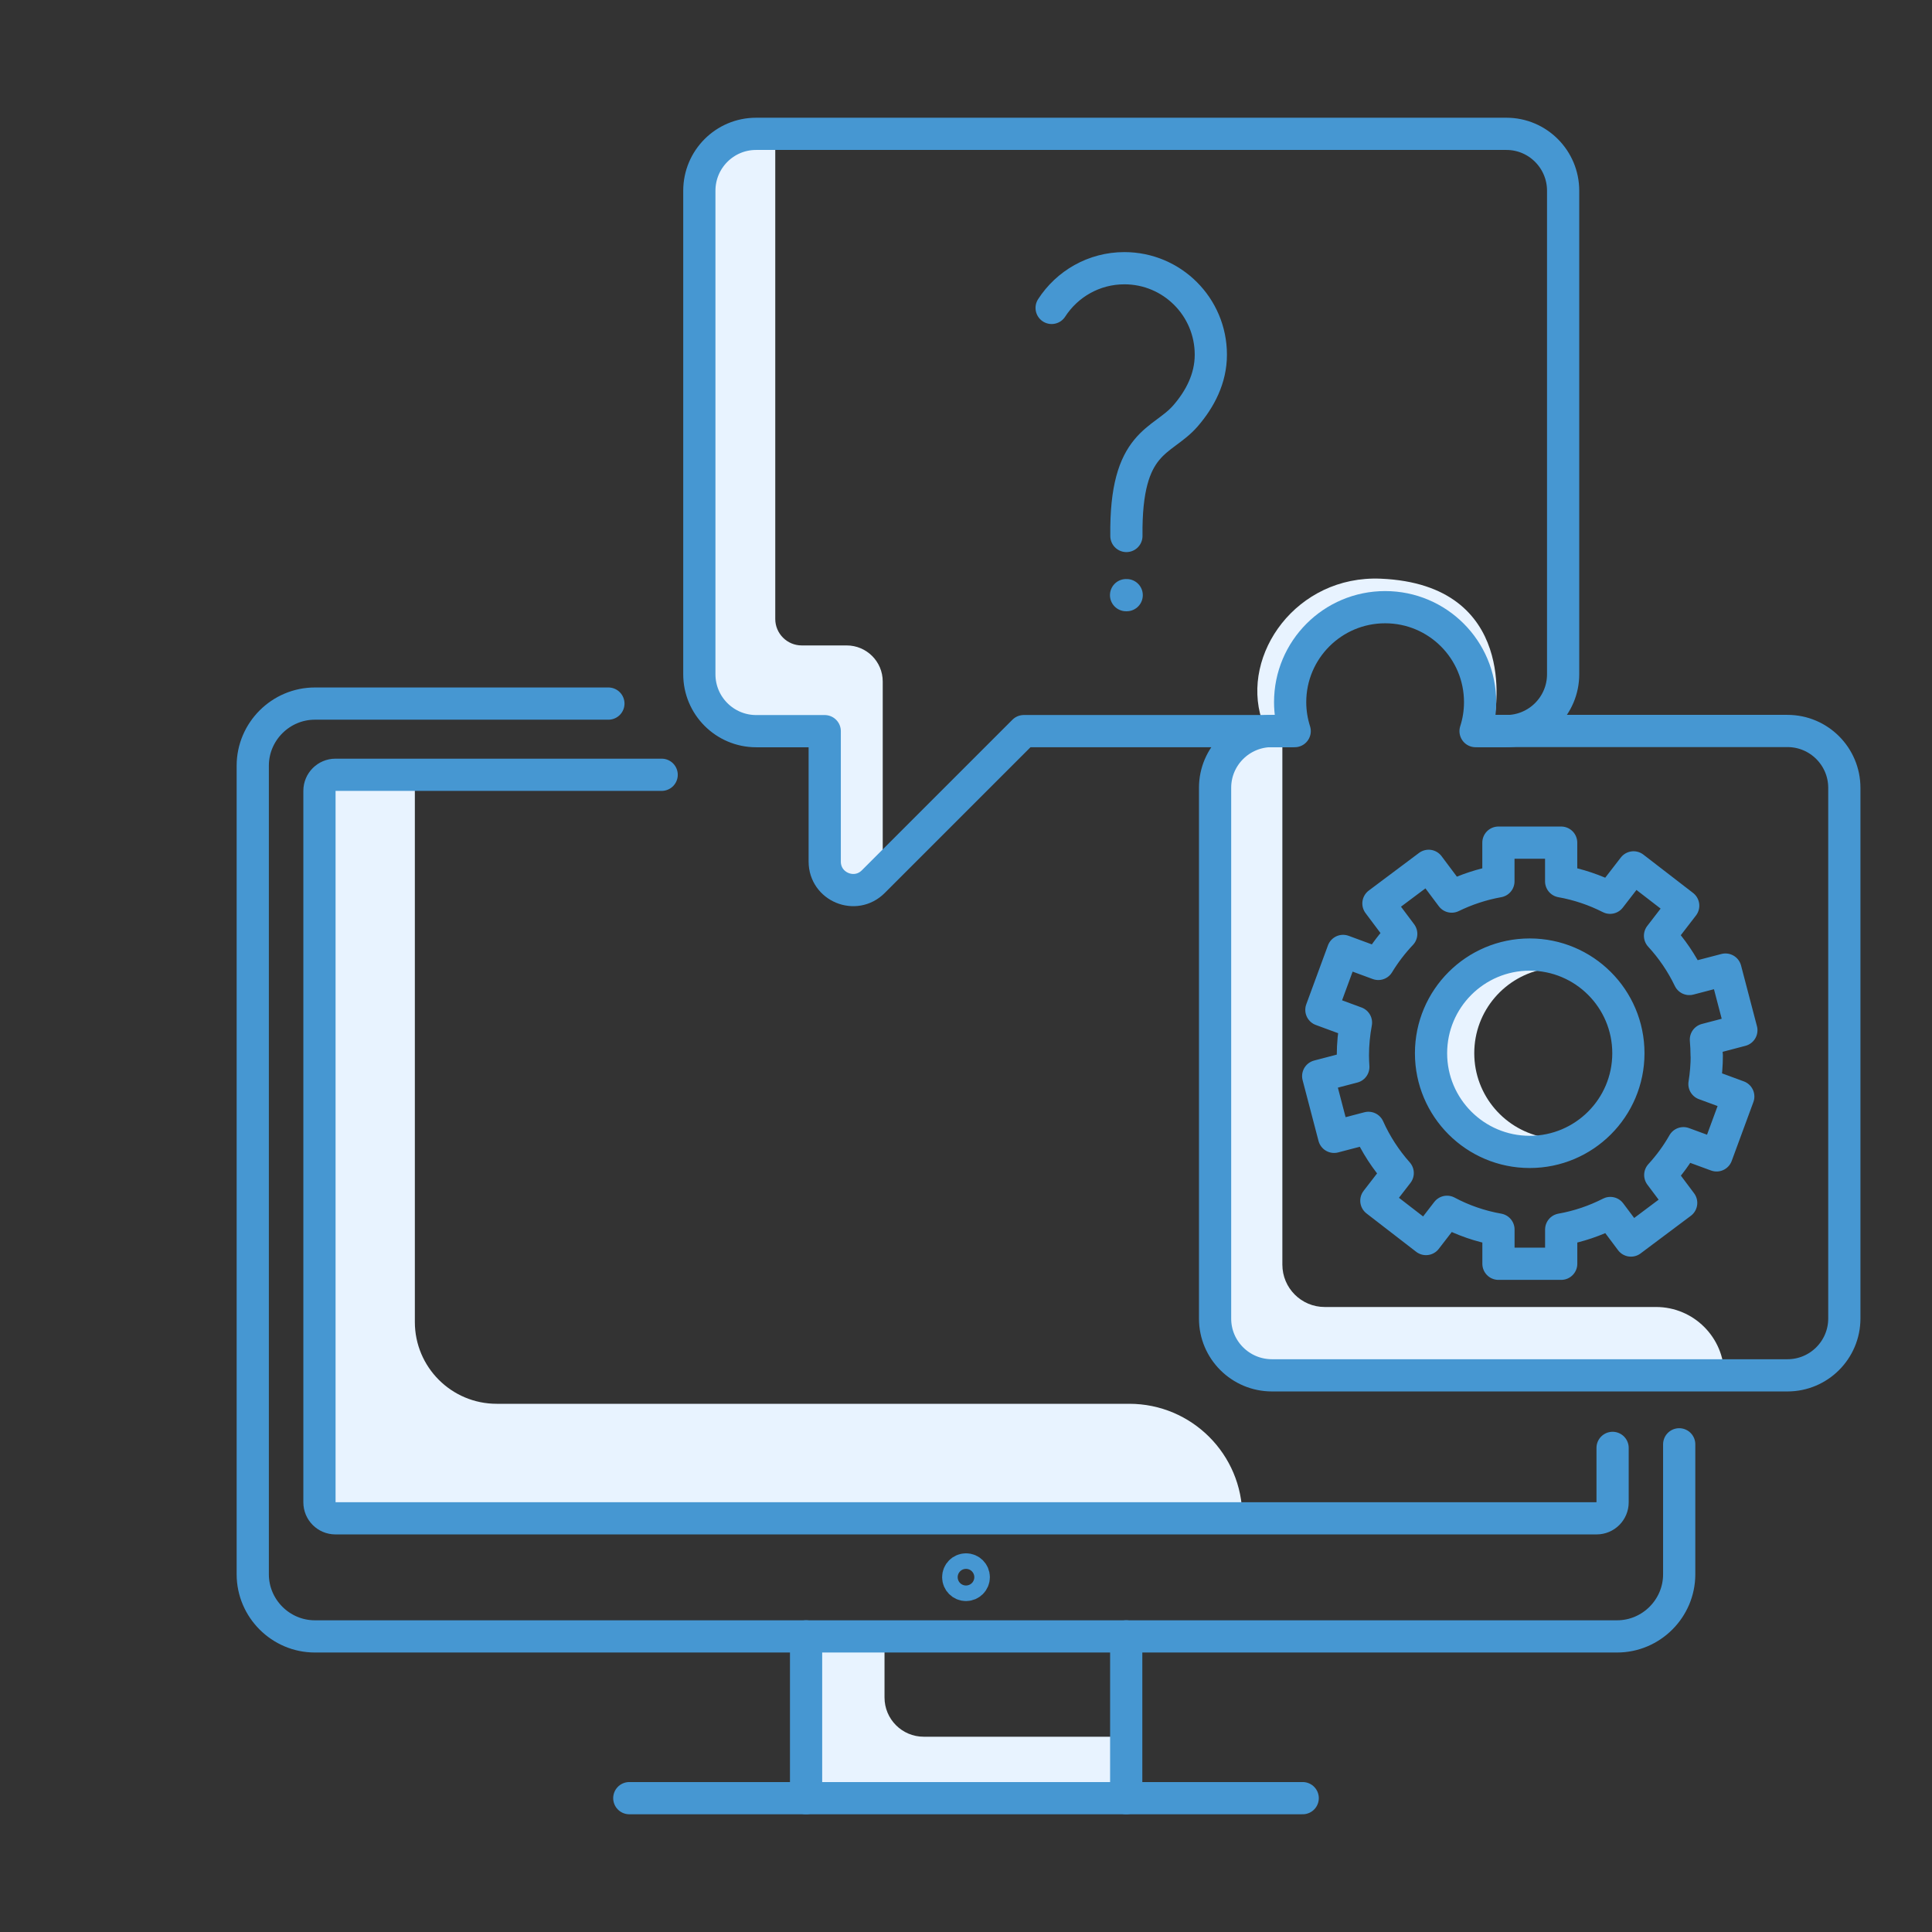 <?xml version="1.0" encoding="UTF-8"?><svg id="Pictogrammes" xmlns="http://www.w3.org/2000/svg" viewBox="0 0 400 400"><rect x="0" y="0" width="400" height="400" fill="#333333" stroke="none"/><defs><style>.cls-1, .cls-2 {
        fill: none;
      }

      .cls-1, .cls-3 {
        stroke-width: 0px;
      }

      .cls-2 {
        stroke: #4697d2;
        stroke-linecap: round;
        stroke-linejoin: round;
        stroke-width: 6.67px;
      }

      .cls-3 {
        fill: #e8f3ff;
      }</style></defs><g id="GEN_bleu" data-name="GEN bleu"><g><g><path class="cls-3" d="m183.13,339.4v12.05c0,4.48,3.63,8.12,8.12,8.12h42l-.21,11.71h-65.76v-31.87h15.85Z"/><path class="cls-3" d="m85.89,160.69v113.01c0,9.35,7.58,16.94,16.94,16.94h130.98c12.92,0,23.4,10.48,23.4,23.4h0s-190.91,0-190.91,0v-153.7l19.59.35Z"/><g><path class="cls-2" d="m125.96,145.67h-60.77c-7.07,0-12.86,5.79-12.86,12.86v167.41c0,7.07,5.79,12.86,12.86,12.86h269.61c7.07,0,12.86-5.79,12.86-12.86v-26.91"/><line class="cls-2" x1="130.29" y1="372.29" x2="269.71" y2="372.29"/><line class="cls-2" x1="166.89" y1="338.8" x2="166.89" y2="372.29"/><line class="cls-2" x1="233.17" y1="372.29" x2="233.17" y2="338.8"/><path class="cls-2" d="m136.99,160.41h-67.54c-1.82,0-3.31,1.49-3.31,3.31v147.32c0,1.83,1.48,3.31,3.31,3.31h261.11c1.83,0,3.31-1.48,3.31-3.31v-11.27"/><circle class="cls-2" cx="200" cy="326.54" r="1.61"/></g><path class="cls-3" d="m160.51,29.42v98.73c0,3.02,2.45,5.48,5.48,5.48h9.3c4.12,0,7.47,3.34,7.47,7.47v40.31s-12.08,7.54-12.01-3.03,0-27,0-27h-14.63c-5.64,0-10.22-4.57-10.22-10.22V37.3c0-4.35,3.53-7.87,7.87-7.87h6.75Z"/><path class="cls-3" d="m261.23,148.99c-4.35-13.52,7.22-29.92,24.64-29.18,28.78,1.22,23.62,28.16,23.62,28.16,0,0-5.2-22.51-22.72-22.26-17.51.25-18.73,25.65-18.73,25.65l-6.81-2.38Z"/><path class="cls-3" d="m265.5,153.76v108.07c0,4.84,3.92,8.77,8.77,8.77h68.6c7.78,0,14.1,6.31,14.1,14.1h0s-93.67,0-93.67,0c-5.87,0-10.63-4.76-10.63-10.63v-121.86l12.84,1.57Z"/><path class="cls-3" d="m305.23,218.05c0-8.81,6.42-16.1,14.84-17.49-.95-.16-1.92-.26-2.92-.26-9.8,0-17.75,7.95-17.75,17.75s7.95,17.75,17.75,17.75c1,0,1.97-.1,2.92-.26-8.41-1.39-14.84-8.69-14.84-17.49Z"/><g><g><path class="cls-2" d="m217.73,63.75c3.19-4.94,8.74-8.22,15.06-8.22,9.89,0,17.9,8.01,17.9,17.9,0,4.94-2.24,9.19-5.24,12.66-4.87,5.63-12.48,4.92-12.24,24.88"/><line class="cls-2" x1="233.14" y1="123.22" x2="233.27" y2="123.22"/></g><path class="cls-2" d="m311.89,27.71h-155.36c-6.48,0-11.74,5.27-11.74,11.78v100.11c0,6.5,5.27,11.78,11.78,11.78h14.18v27c0,5.25,6.34,7.87,10.05,4.16l31.17-31.17h56.08c-.6-1.89-.94-3.9-.94-5.99,0-10.86,8.8-19.67,19.67-19.67s19.66,8.8,19.66,19.67c0,2.09-.33,4.1-.94,5.99h6.35c6.5,0,11.78-5.27,11.78-11.78V39.49c0-6.5-5.26-11.78-11.74-11.78Z"/></g><path id="Path" class="cls-2" d="m267.21,151.35h-3.86c-6.5,0-11.78,5.26-11.78,11.74v109.92c0,6.48,5.27,11.74,11.78,11.74h106.72c6.5,0,11.78-5.27,11.78-11.78v-109.85c0-6.5-5.27-11.78-11.78-11.78h-63.53"/><path class="cls-2" d="m353.34,218.52c0-1.11-.06-2.21-.15-3.29l7.34-1.93-3.29-12.56-7.48,1.95c-1.57-3.28-3.63-6.3-6.07-8.95l4.8-6.23-10.28-7.93-4.86,6.29c-3.14-1.6-6.55-2.76-10.13-3.4v-8.01h-12.99v8.01c-3.41.61-6.65,1.69-9.67,3.16l-4.77-6.37-10.4,7.79,4.72,6.3c-1.79,1.89-3.39,3.98-4.75,6.22l-7.29-2.69-4.49,12.2,7.16,2.64c-.41,2.2-.64,4.47-.64,6.79,0,.8.04,1.6.09,2.39l-7.27,1.9,3.29,12.57,7.11-1.86c1.54,3.43,3.59,6.58,6.06,9.36l-4.42,5.72,10.28,7.94,4.35-5.64c3.28,1.75,6.86,3,10.65,3.67v7.09h12.99v-7.09c3.6-.64,7.01-1.81,10.17-3.42l4.27,5.7,10.4-7.79-4.33-5.78c1.83-2,3.45-4.2,4.8-6.58l6.86,2.52,4.49-12.19-7-2.58c.31-1.93.48-3.91.48-5.93Zm-36.63,19.97c-11.28,0-20.43-9.15-20.43-20.43s9.15-20.43,20.43-20.43,20.43,9.14,20.43,20.43-9.15,20.43-20.43,20.43Z"/></g><rect class="cls-1" width="400" height="400"/></g></g></svg>